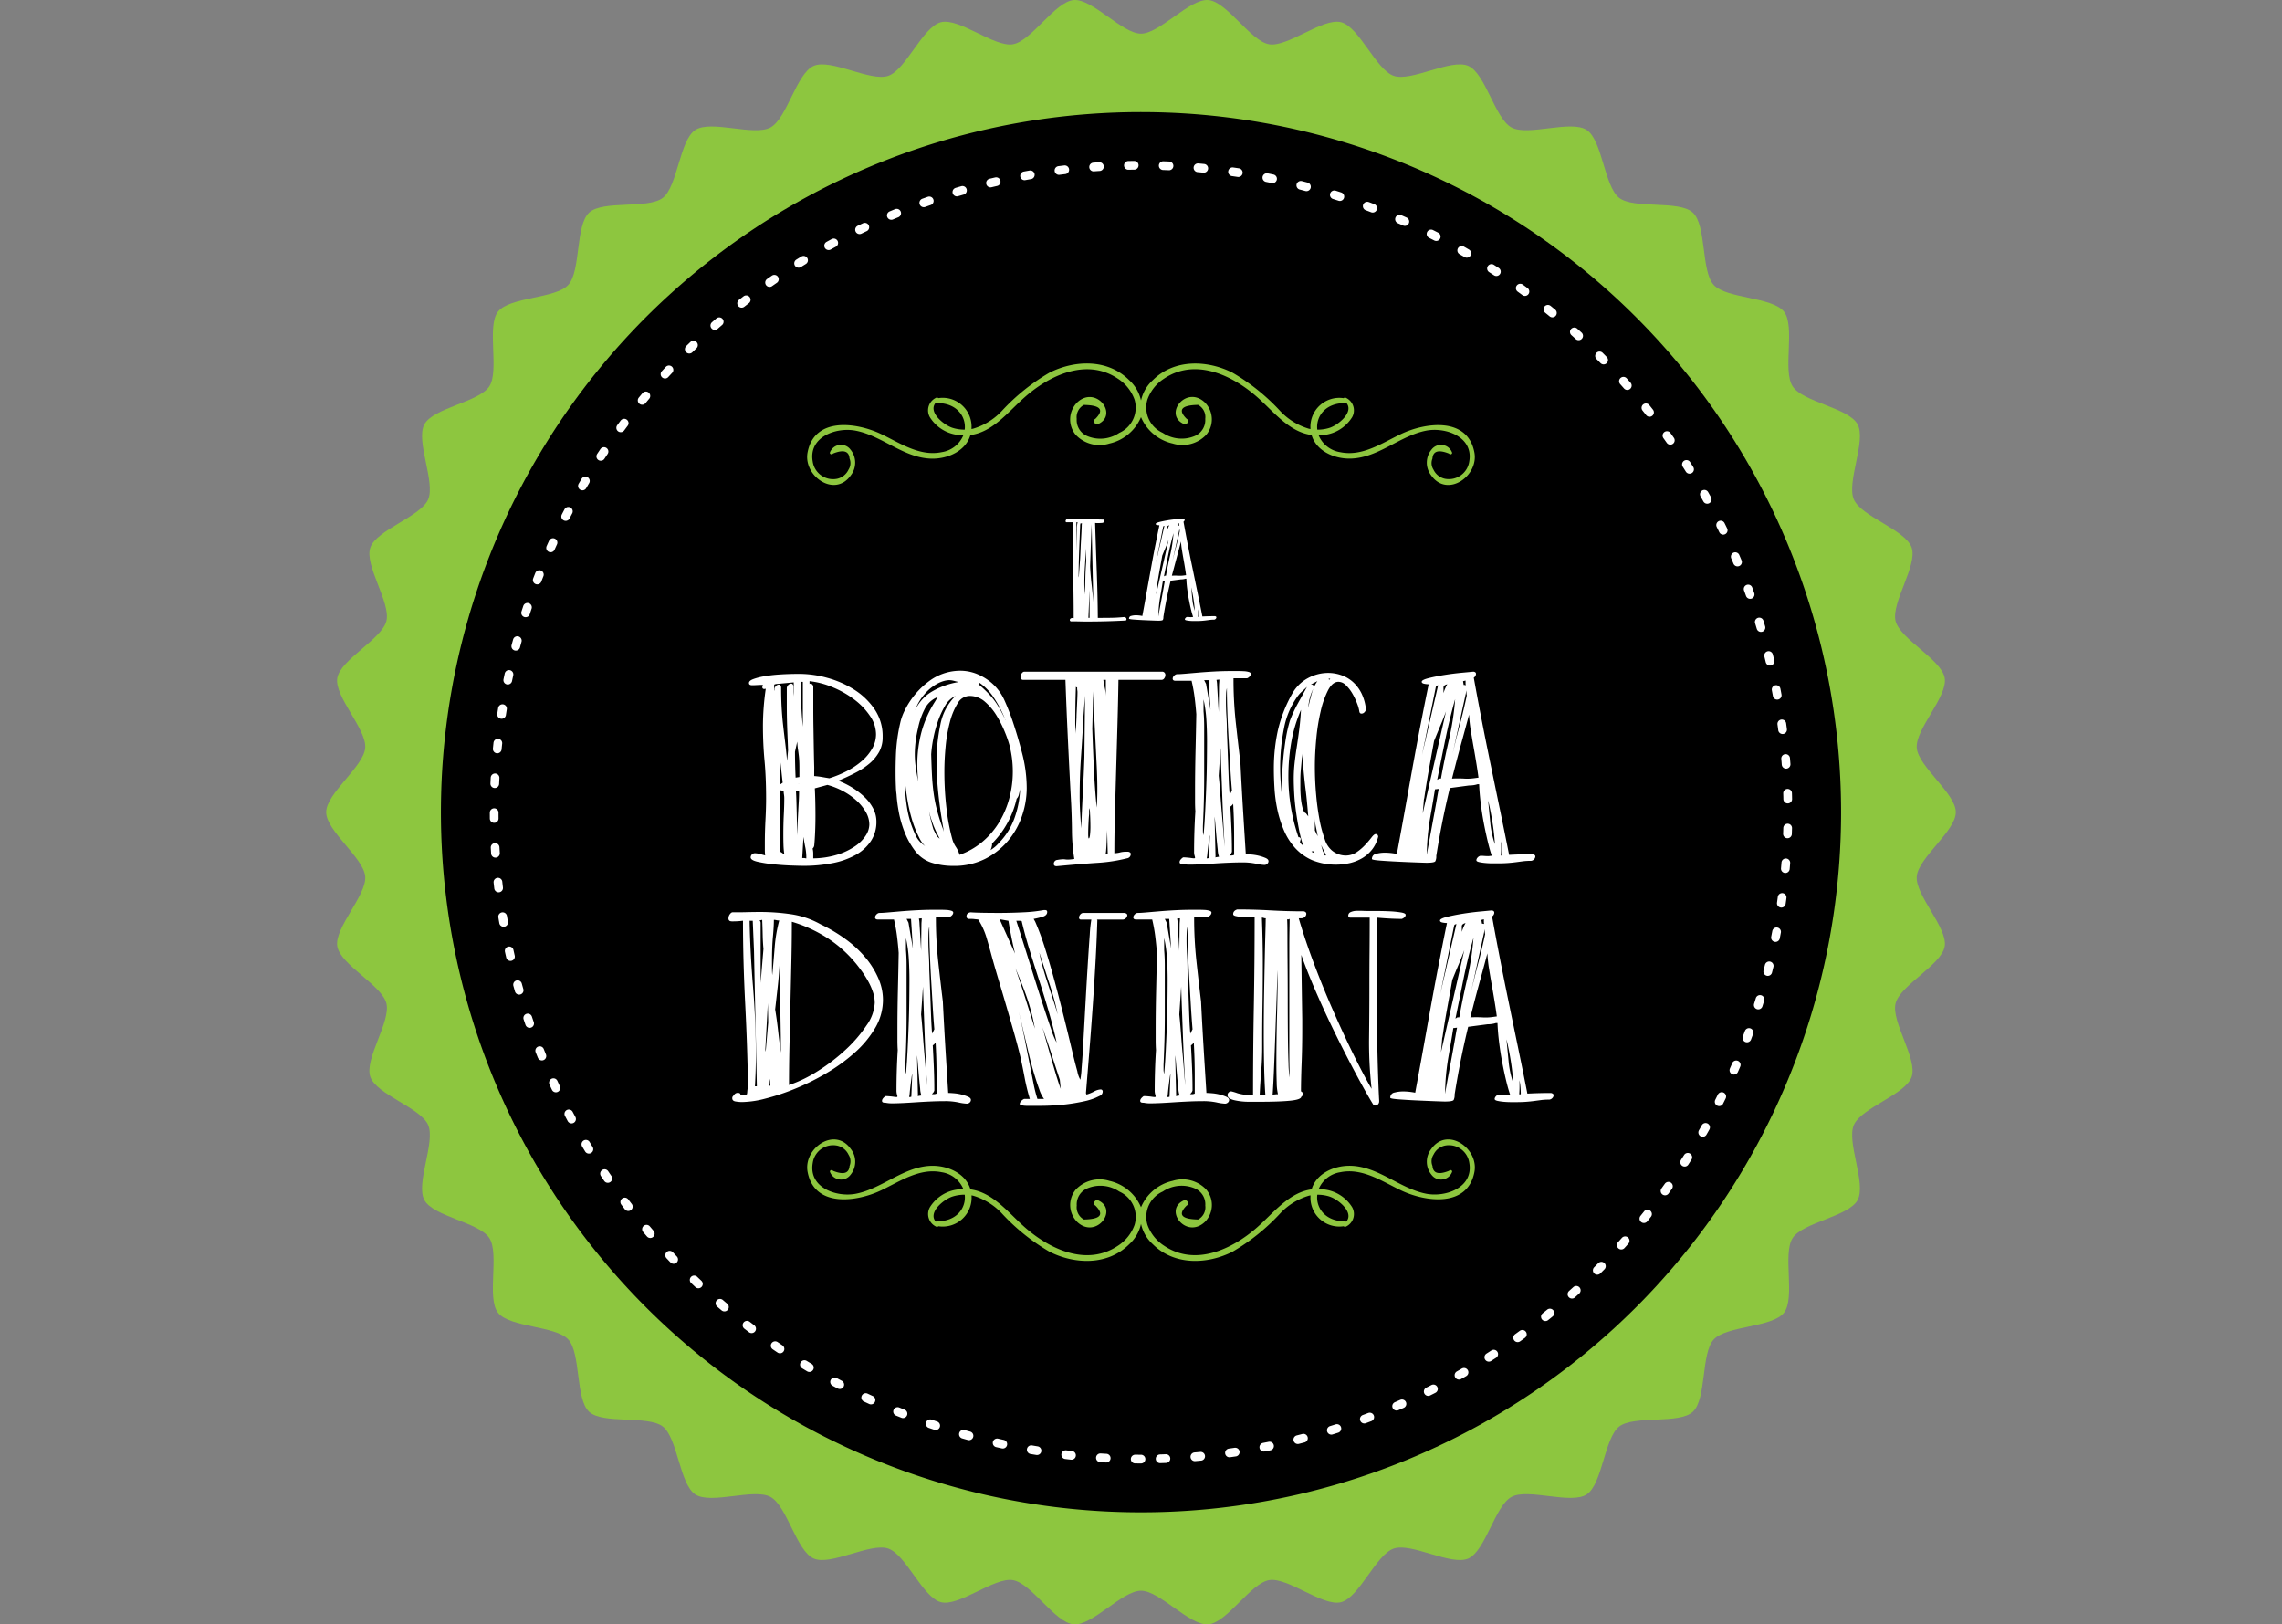 <svg xmlns="http://www.w3.org/2000/svg" xmlns:xlink="http://www.w3.org/1999/xlink" width="266.215" height="189.482" viewBox="0 0 266.215 189.482">
  <rect x="0" y="0" width="266.215" height="189.482" fill="#808080" stroke="none"/>
  <defs>
    <clipPath id="clip-path">
      <rect id="Rectangle_72" data-name="Rectangle 72" width="266.215" height="69.297" transform="translate(586.892 55.609)" fill="none"/>
    </clipPath>
  </defs>
  <g id="Group_118" data-name="Group 118" transform="translate(-586.892 -34.227)">
    <g id="Group_86" data-name="Group 86">
      <g id="Group_85" data-name="Group 85" clip-path="url(#clip-path)">
        <rect id="Rectangle_71" data-name="Rectangle 71" width="378.62" height="378.62" transform="translate(531.494 -67.223)" fill="none"/>
      </g>
    </g>
    <path id="Path_125" data-name="Path 125" d="M720,38.154c2.194,0,5.664-4.1,7.85-3.921s4.933,4.8,7.1,5.16,6.258-3.114,8.385-2.575,4.078,5.545,6.15,6.256,6.691-2.042,8.7-1.159,3.108,6.141,5.036,7.183,6.934-.911,8.77.29,2.057,6.568,3.787,7.915,6.988.241,8.6,1.726.949,6.817,2.433,8.432,6.854,1.391,8.2,3.119-.188,6.88,1.011,8.719,6.532,2.5,7.575,4.425-1.317,6.755-.435,8.765,6.028,3.538,6.742,5.614-2.41,6.444-1.874,8.57,5.368,4.483,5.729,6.65-3.441,5.96-3.261,8.146,4.557,5.306,4.557,7.5-4.375,5.314-4.557,7.5,3.621,5.983,3.261,8.145-5.191,4.522-5.729,6.649,2.586,6.5,1.874,8.571-5.862,3.605-6.742,5.615,1.481,6.835.435,8.764-6.375,2.587-7.575,4.426.337,6.987-1.011,8.718-6.714,1.507-8.2,3.121-.82,6.946-2.433,8.431-6.872.379-8.6,1.727-1.95,6.714-3.787,7.914-6.839-.757-8.77.289-3.028,6.3-5.036,7.185-6.624-1.872-8.7-1.16-4.022,5.719-6.15,6.255-6.223-2.937-8.385-2.574-4.914,4.977-7.1,5.159-5.656-3.922-7.85-3.922-5.664,4.1-7.849,3.922-4.935-4.8-7.1-5.159-6.261,3.115-8.386,2.574-4.078-5.544-6.152-6.255-6.691,2.041-8.7,1.16-3.107-6.142-5.038-7.185-6.935.912-8.769-.289-2.056-6.567-3.786-7.914-6.991-.242-8.6-1.727-.946-6.818-2.433-8.431-6.854-1.391-8.2-3.121.191-6.881-1.011-8.718-6.533-2.495-7.576-4.426,1.32-6.754.437-8.764-6.031-3.539-6.745-5.615,2.414-6.442,1.875-8.571-5.366-4.484-5.726-6.649,3.439-5.96,3.256-8.145-4.553-5.307-4.553-7.5,4.375-5.312,4.553-7.5-3.616-5.983-3.256-8.146,5.187-4.523,5.726-6.65-2.586-6.5-1.875-8.57,5.866-3.606,6.745-5.614-1.481-6.835-.437-8.765,6.377-2.59,7.576-4.425-.337-6.986,1.011-8.719,6.717-1.505,8.2-3.119.819-6.946,2.433-8.432,6.872-.38,8.6-1.726,1.947-6.716,3.786-7.915,6.84.755,8.769-.29,3.028-6.3,5.038-7.183,6.625,1.871,8.7,1.159,4.024-5.719,6.152-6.256,6.223,2.937,8.386,2.575,4.913-4.977,7.1-5.16S717.806,38.154,720,38.154Z" fill="#8dc63f"/>
    <path id="Path_126" data-name="Path 126" d="M801.67,128.968A81.67,81.67,0,1,1,720,47.3,81.672,81.672,0,0,1,801.67,128.968Z"/>
    <path id="Path_127" data-name="Path 127" d="M720,204.429a75.461,75.461,0,1,1,75.463-75.459A75.545,75.545,0,0,1,720,204.429Z" fill="none" stroke="#fff" stroke-linecap="round" stroke-linejoin="round" stroke-width="1.016" stroke-dasharray="0.677 3.385"/>
    <g id="Group_91" data-name="Group 91">
      <g id="Group_89" data-name="Group 89">
        <path id="Path_128" data-name="Path 128" d="M721.373,179.359c2.488,2.492,6.324,2.374,9.286.888a24.027,24.027,0,0,0,5.55-4.446,7.533,7.533,0,0,1,3.378-2.1c.063-.015.128-.024.19-.037a3.369,3.369,0,0,0,3.872,3.6.2.2,0,0,0,.248.049,1.617,1.617,0,0,0,.725-2.281,4.459,4.459,0,0,0-3.52-2.079c-.127-.013-.251-.021-.374-.025a3.257,3.257,0,0,1,2.519-1.962c2.578-.534,4.874,1.067,7.09,2.119,2.826,1.342,7.753,2.04,8.557-2.138.534-2.766-3.17-5.353-5.039-2.687a2.4,2.4,0,0,0,.043,3.012,1.379,1.379,0,0,0,2.385-.327c.083-.205-.234-.315-.345-.145q-1.839.736-1.935-.572a1.409,1.409,0,0,1,.122-1.31,1.919,1.919,0,0,1,1.309-1.053,2.4,2.4,0,0,1,2.862,2c.522,2.894-2.761,4.054-5.039,3.607-3.131-.619-5.656-3.26-8.949-3.259-1.838,0-3.871.917-4.407,2.753-2.621.346-4.419,2.726-6.344,4.421-2.918,2.573-7.242,4.6-10.876,2.144a4.836,4.836,0,0,1-1.925-2.423,3.228,3.228,0,0,1,1.785-3.89,3.936,3.936,0,0,1,3.713-.376,2.014,2.014,0,0,1,1.245,2.011,1.614,1.614,0,0,1-.834,1.626q-2.919-.051-1.345-1.619c.4-.2.049-.783-.348-.6-2.355,1.107.278,4.522,2.451,2.528a2.8,2.8,0,0,0,.2-3.789,3.813,3.813,0,0,0-3.932-1.027A5.242,5.242,0,0,0,720,175.053,4.512,4.512,0,0,0,721.373,179.359Zm20.62-5.556c1.015.323,2.9,1.854,1.949,2.931a.239.239,0,0,0-.14-.045c-2.313.014-3.418-1.578-3.238-3.1A4.66,4.66,0,0,1,741.993,173.8Z" fill="#8dc63f"/>
        <path id="Path_129" data-name="Path 129" d="M720,175.053a5.235,5.235,0,0,0-3.686-3.079A3.812,3.812,0,0,0,712.382,173a2.8,2.8,0,0,0,.2,3.789c2.173,1.994,4.806-1.421,2.451-2.528-.4-.188-.746.391-.348.6q1.575,1.569-1.345,1.619a1.618,1.618,0,0,1-.835-1.626,2.016,2.016,0,0,1,1.246-2.011,3.934,3.934,0,0,1,3.712.376,3.227,3.227,0,0,1,1.785,3.89,4.835,4.835,0,0,1-1.925,2.423c-3.633,2.455-7.956.429-10.875-2.144-1.925-1.7-3.723-4.075-6.344-4.421-.536-1.836-2.57-2.751-4.406-2.753-3.294,0-5.819,2.64-8.951,3.259-2.277.447-5.56-.713-5.038-3.607a2.4,2.4,0,0,1,2.862-2,1.919,1.919,0,0,1,1.309,1.053,1.412,1.412,0,0,1,.122,1.31q-.094,1.31-1.936.572c-.11-.17-.428-.06-.344.145a1.38,1.38,0,0,0,2.386.327,2.4,2.4,0,0,0,.042-3.012c-1.869-2.666-5.573-.079-5.039,2.687.8,4.178,5.732,3.48,8.557,2.138,2.216-1.052,4.511-2.653,7.089-2.119a3.257,3.257,0,0,1,2.52,1.962c-.123,0-.247.012-.374.025a4.462,4.462,0,0,0-3.521,2.079,1.618,1.618,0,0,0,.726,2.281.2.2,0,0,0,.248-.049,3.37,3.37,0,0,0,3.872-3.6c.063.013.126.022.19.037a7.53,7.53,0,0,1,3.379,2.1,24.017,24.017,0,0,0,5.548,4.446c2.963,1.486,6.8,1.6,9.287-.888A4.507,4.507,0,0,0,720,175.053Zm-20.563-1.466c.18,1.524-.925,3.116-3.238,3.1a.234.234,0,0,0-.14.045c-.947-1.077.934-2.608,1.949-2.931A4.664,4.664,0,0,1,699.436,173.587Z" fill="#8dc63f"/>
      </g>
      <g id="Group_90" data-name="Group 90">
        <path id="Path_130" data-name="Path 130" d="M718.627,78.578c-2.488-2.494-6.324-2.374-9.286-.89a23.98,23.98,0,0,0-5.549,4.447,7.53,7.53,0,0,1-3.379,2.1c-.064.014-.127.024-.19.036a3.37,3.37,0,0,0-3.872-3.6.2.2,0,0,0-.248-.047,1.617,1.617,0,0,0-.726,2.281,4.461,4.461,0,0,0,3.522,2.078c.126.013.25.02.373.024a3.254,3.254,0,0,1-2.52,1.962c-2.577.534-4.873-1.067-7.089-2.119-2.825-1.342-7.753-2.039-8.557,2.138-.534,2.766,3.17,5.353,5.039,2.687a2.4,2.4,0,0,0-.042-3.012,1.38,1.38,0,0,0-2.386.328c-.084.206.234.316.344.145q1.841-.738,1.936.573a1.407,1.407,0,0,1-.122,1.309,1.917,1.917,0,0,1-1.309,1.053,2.4,2.4,0,0,1-2.862-2c-.522-2.892,2.761-4.054,5.038-3.6,3.132.617,5.657,3.258,8.951,3.257,1.837,0,3.87-.917,4.406-2.753,2.622-.345,4.419-2.726,6.344-4.421,2.919-2.573,7.242-4.6,10.875-2.144a4.846,4.846,0,0,1,1.925,2.424,3.229,3.229,0,0,1-1.785,3.891,3.942,3.942,0,0,1-3.712.375,2.018,2.018,0,0,1-1.246-2.012,1.614,1.614,0,0,1,.835-1.624q2.919.048,1.345,1.617c-.4.2-.049.784.348.6,2.355-1.109-.278-4.523-2.451-2.528a2.8,2.8,0,0,0-.2,3.788,3.814,3.814,0,0,0,3.932,1.026A5.235,5.235,0,0,0,720,82.882,4.5,4.5,0,0,0,718.627,78.578Zm-20.62,5.554c-1.015-.323-2.9-1.854-1.949-2.929a.243.243,0,0,0,.14.043c2.313-.013,3.418,1.578,3.238,3.1A4.666,4.666,0,0,1,698.007,84.132Z" fill="#8dc63f"/>
        <path id="Path_131" data-name="Path 131" d="M720,82.882a5.242,5.242,0,0,0,3.688,3.079,3.813,3.813,0,0,0,3.931-1.026,2.8,2.8,0,0,0-.2-3.788c-2.173-2-4.806,1.419-2.451,2.528.4.187.747-.393.348-.6q-1.575-1.569,1.345-1.617a1.61,1.61,0,0,1,.834,1.624,2.017,2.017,0,0,1-1.244,2.012,3.946,3.946,0,0,1-3.714-.375,3.231,3.231,0,0,1-1.785-3.891,4.843,4.843,0,0,1,1.926-2.424c3.633-2.453,7.957-.429,10.875,2.144,1.925,1.695,3.723,4.076,6.344,4.421.536,1.836,2.569,2.753,4.407,2.753,3.294,0,5.818-2.64,8.95-3.257,2.277-.449,5.56.713,5.038,3.6a2.4,2.4,0,0,1-2.862,2,1.917,1.917,0,0,1-1.309-1.053A1.41,1.41,0,0,1,754,87.713q.094-1.311,1.935-.573c.111.171.428.061.345-.145a1.379,1.379,0,0,0-2.385-.328,2.4,2.4,0,0,0-.042,3.012c1.868,2.666,5.572.079,5.038-2.687-.8-4.177-5.731-3.48-8.557-2.138-2.216,1.052-4.511,2.653-7.09,2.119a3.254,3.254,0,0,1-2.519-1.962c.123,0,.247-.011.374-.024a4.461,4.461,0,0,0,3.521-2.078,1.617,1.617,0,0,0-.726-2.281.2.2,0,0,0-.248.047,3.371,3.371,0,0,0-3.872,3.6c-.062-.012-.126-.022-.19-.036a7.533,7.533,0,0,1-3.378-2.1,24.021,24.021,0,0,0-5.549-4.447c-2.963-1.484-6.8-1.6-9.287.89A4.509,4.509,0,0,0,720,82.882Zm20.565,1.468c-.18-1.526.925-3.117,3.238-3.1a.242.242,0,0,0,.14-.043c.947,1.075-.934,2.606-1.949,2.929A4.662,4.662,0,0,1,740.564,84.35Z" fill="#8dc63f"/>
      </g>
    </g>
    <g id="Group_96" data-name="Group 96">
      <g id="Group_92" data-name="Group 92">
        <path id="Path_132" data-name="Path 132" d="M718.19,106.61q-2.223.119-4.406.118c-.3,0-.6,0-.9-.009s-.593-.01-.895-.01h-.177a.179.179,0,0,1-.118-.158.207.207,0,0,1,.089-.167.3.3,0,0,1,.187-.069.423.423,0,0,1,.088.01.425.425,0,0,0,.089.01v-.079q0-1.3-.02-2.714t-.029-2.852q-.011-1.437-.03-2.843t-.02-2.7h-.708a.122.122,0,0,1-.138-.138.278.278,0,0,1,.069-.167.289.289,0,0,1,.187-.108l4.15.1a.177.177,0,0,1,.1.157c0,.145-.092.223-.276.236s-.38.02-.589.02a.519.519,0,0,1-.109-.01.5.5,0,0,0-.089-.01q.1,3.127.2,5.823t.117,5.252q.827,0,1.535-.01t1.534-.089c.183.027.275.112.275.256C718.308,106.545,718.269,106.6,718.19,106.61Zm-5.724-8.084q.04-1.79.059-2.538a3.124,3.124,0,0,1,.079-.845h-.138Zm.413,1.141q.02-.237.04-.649c.013-.276.026-.574.039-.9s.03-.645.049-.973.036-.63.05-.9.022-.5.029-.679a.957.957,0,0,1,.029-.285h-.176a1.24,1.24,0,0,0-.04.364q-.02.365-.039.925t-.049,1.259q-.03.7-.05,1.357t-.029,1.22q-.011.56-.01.875a.848.848,0,0,0,.02.295Zm.591,3.737q.02-.807.039-1.77t.1-1.967l-.039-1.475q-.04,1.042-.108,2.045t-.069,2.006c0,.224.006.446.019.669s.033.446.06.669Zm.393,2.892H714V103.05Zm.2-6.039q.04.984.168,2.1t.206,2.1l-.2-9.107Z" fill="#fff"/>
        <path id="Path_133" data-name="Path 133" d="M722.144,95.5a1.6,1.6,0,0,1-.266-.03c-.111-.02-.166-.062-.166-.128s.143-.154.432-.226.617-.138.984-.2.727-.105,1.082-.138l.727-.069c.1.013.158.059.158.137a.287.287,0,0,1-.138.236q.2,1.1.462,2.479t.571,2.852l.609,2.951q.306,1.475.561,2.773c.236-.013.478-.023.728-.029s.5-.01.747-.01c.1.026.158.072.158.137a.263.263,0,0,1-.089.187.284.284,0,0,1-.207.089,3.785,3.785,0,0,0-.491.029c-.145.02-.292.04-.443.059s-.314.037-.492.049-.383.02-.619.02h-.315c-.144,0-.292-.006-.443-.02a3,3,0,0,1-.4-.058c-.118-.026-.177-.066-.177-.118a.259.259,0,0,1,.079-.167.312.312,0,0,1,.177-.109c.079,0,.157,0,.236.01s.157.01.236.01a.672.672,0,0,0,.118-.01.793.793,0,0,1,.118-.01c-.078-.223-.161-.511-.246-.865s-.167-.738-.246-1.151-.144-.832-.2-1.259-.086-.823-.1-1.19h-.1a1.391,1.391,0,0,1-.256.059,1.957,1.957,0,0,1-.275.02l-1.2.157q-.276,1.141-.482,2.183t-.364,2.046a.7.7,0,0,1-.059.335c-.039.066-.223.1-.551.1-.053,0-.259-.006-.619-.02s-.748-.029-1.161-.049-.787-.042-1.121-.069-.5-.059-.5-.1a.311.311,0,0,1,.266-.324,2.062,2.062,0,0,1,.521-.069,3.714,3.714,0,0,1,.384.019c.124.013.252.033.383.059q.2-1.062.354-1.928t.354-1.966q.2-1.1.414-2.282t.442-2.321Q721.948,96.44,722.144,95.5Zm-.413,4.406,1-4.347a.767.767,0,0,0-.1.039c-.027.013-.046.059-.059.138Zm.138,2.695a.53.53,0,0,0-.03.177c-.007.091-.029.354-.069.786l1.456-6.373q-.158.433-.354.895c-.131.309-.263.627-.393.954q-.159.886-.325,1.8T721.869,102.6Zm.157,3.54q.078-.473.206-1.16t.247-1.328q.117-.639.2-1.1c.052-.307.086-.482.1-.521a.793.793,0,0,0-.118.01.661.661,0,0,1-.117.01q-.119.747-.306,1.8A14.51,14.51,0,0,0,722.026,106.138Zm.649-4.681.118-.079h.118q.216-1.2.5-2.439a16.965,16.965,0,0,0,.383-2.518q-.354,1.239-.629,2.6T722.675,101.457Zm.63-5.96c-.158.039-.237.1-.237.2v.355A2.622,2.622,0,0,1,723.3,95.5Zm.294,5.881a7,7,0,0,1,.739,0,3.084,3.084,0,0,0,.619-.02l.3-.039q-.039-.313-.118-.806t-.177-1.043q-.1-.551-.187-1.1a8.77,8.77,0,0,1-.108-.984q-.2.749-.4,1.495t-.4,1.5Zm.04-1.554q.216-.924.453-1.819t.432-1.82a.65.65,0,0,1-.02-.157V95.87Zm.649-4.524.039.236a.338.338,0,0,1,.138.02.447.447,0,0,1-.019-.138v-.157Zm1.987,10.169q-.041-.667-.148-1.347t-.265-1.367v.039q.059.63.128,1.338A5.793,5.793,0,0,0,726.275,105.469Zm.393-.177v.443c0,.151-.006.3-.019.443h.1c0-.145-.007-.292-.02-.443S726.694,105.437,726.668,105.292Z" fill="#fff"/>
      </g>
      <g id="Group_95" data-name="Group 95">
        <g id="Group_93" data-name="Group 93">
          <path id="Path_134" data-name="Path 134" d="M674.634,114.158q-.367,0-.368-.258c0-.171.154-.318.46-.441a6.817,6.817,0,0,1,1.25-.331,16.534,16.534,0,0,1,1.876-.221q1.085-.073,2.335-.073a12.235,12.235,0,0,1,3.2.459,11.519,11.519,0,0,1,3.126,1.361,8.155,8.155,0,0,1,2.391,2.281,5.567,5.567,0,0,1,.956,3.254,3.514,3.514,0,0,1-.4,1.728,4.91,4.91,0,0,1-1.1,1.343,8.5,8.5,0,0,1-1.655,1.1q-.957.5-2.022.937a9.235,9.235,0,0,1,1.673.828,8.682,8.682,0,0,1,1.416,1.1,5.083,5.083,0,0,1,.992,1.324,3.292,3.292,0,0,1,.369,1.526,4.01,4.01,0,0,1-.644,2.262,5.079,5.079,0,0,1-1.784,1.619,9.068,9.068,0,0,1-2.7.956,17.313,17.313,0,0,1-3.4.313q-.442,0-1.453-.037t-2.059-.147a15.453,15.453,0,0,1-1.839-.294q-.792-.185-.791-.515a.5.5,0,0,1,.478-.478,2.454,2.454,0,0,1,.607.092c.233.062.435.116.607.165a6.025,6.025,0,0,1-.037-.681v-.717q0-1.324.074-2.758t.073-2.5q0-2.429-.184-4.413t-.184-4.083a30.656,30.656,0,0,1,.331-4.3.4.4,0,0,1-.183.036.2.2,0,0,1-.221-.22,1.527,1.527,0,0,1,.073-.257c-.22,0-.435.006-.643.018S674.83,114.158,674.634,114.158Zm4.046.367a.531.531,0,0,1,.165-.386.494.494,0,0,1,.35-.166c.147,0,.232.1.257.295v1.324a3.487,3.487,0,0,1,.018-.368c.012-.122.018-.244.018-.367v-1.03l-1.986.183a.417.417,0,0,0-.129.019.3.3,0,0,1-.091.018.107.107,0,0,1-.073.037v.735a.105.105,0,0,1,.037-.073v-.111a.526.526,0,0,1,.164-.385.492.492,0,0,1,.35-.166c.123,0,.208.1.257.294q0,1.251.056,2.3t.165,2.041q.111.993.239,2.023t.239,2.243l.111-1.25q-.038-1.029-.074-1.9t-.055-1.691c-.013-.551-.018-1.116-.018-1.692Zm-.479,11q-.074-.625-.147-1.306t-.147-1.305v2.831l.037-.037Zm-.294.882v7.173a1.386,1.386,0,0,1,.239.147.609.609,0,0,0,.239.11,8.709,8.709,0,0,1-.092-1.048q-.018-.57-.018-1.2,0-1.249.055-2.317t.055-1.912a2.554,2.554,0,0,0-.037-.46,2.4,2.4,0,0,1-.036-.423Zm1.728-4.487c0,.492.007.994.019,1.509s.031,1.017.055,1.508l.441-.074V123.9q0-.552-.018-.9t-.055-.662c-.025-.209-.055-.436-.092-.681s-.068-.551-.091-.919Zm.111,4.561q.038.552.056,1.214c.011.442.024.9.036,1.379s.019.937.019,1.378v1.214q.036-.55.073-1.231c.024-.454.049-.913.073-1.38s.049-.918.074-1.36.036-.846.036-1.214Zm.4-.846a.406.406,0,0,0-.128.019.283.283,0,0,1-.092.018Zm.184-11.879v.5a4.227,4.227,0,0,1-.037.533q.038,1.067.093,2.1t.165,2.1v-5.223Zm.331,20.559a.571.571,0,0,1,.147.019.617.617,0,0,0,.148.018,6.03,6.03,0,0,0-.111-1.25c-.073-.344-.147-.76-.22-1.251l-.147,2.464Zm1.214-9.562c.318.025.619.061.9.11s.57.1.864.147a12.388,12.388,0,0,0,2.06-.846,8.677,8.677,0,0,0,1.747-1.177,5.529,5.529,0,0,0,1.2-1.452,3.389,3.389,0,0,0,.442-1.674,3.79,3.79,0,0,0-.7-2.115,7.978,7.978,0,0,0-1.8-1.894,11.27,11.27,0,0,0-2.5-1.434,9.768,9.768,0,0,0-2.758-.735v.33a.15.15,0,0,1,.11-.037c.147,0,.257.1.331.295v2.464q0,1.14.018,2.244t.037,2.261q.018,1.158.055,2.519Zm0,8.128a.578.578,0,0,1-.184.33,2.314,2.314,0,0,1,.074.571v.57a9.845,9.845,0,0,0,2.85-.441,7.673,7.673,0,0,0,2.06-.994,4.391,4.391,0,0,0,1.232-1.251,2.42,2.42,0,0,0,.4-1.249,2.94,2.94,0,0,0-.4-1.454,5.5,5.5,0,0,0-1.085-1.341,7.715,7.715,0,0,0-1.563-1.1,8.485,8.485,0,0,0-1.839-.736l-1.471.4q.036.7.055,1.527t.019,1.673q0,.955-.037,1.857T681.879,132.878Z" fill="#fff"/>
          <path id="Path_135" data-name="Path 135" d="M692.434,117.1a9.408,9.408,0,0,1,2.777-3.364,6.079,6.079,0,0,1,3.7-1.269,5.243,5.243,0,0,1,1.876.349,6.39,6.39,0,0,1,1.8,1.085,5.859,5.859,0,0,1,1.471,1.986q.514,1.14.92,2.317.661,1.95,1.176,3.972a16.218,16.218,0,0,1,.515,4.009,10.087,10.087,0,0,1-.533,3.163,8.871,8.871,0,0,1-1.618,2.923,8.554,8.554,0,0,1-2.685,2.135,8.027,8.027,0,0,1-3.733.827,8.2,8.2,0,0,1-2.611-.4,3.975,3.975,0,0,1-1.894-1.416,9.045,9.045,0,0,1-1.214-2.226,12.805,12.805,0,0,1-.662-2.389,16.607,16.607,0,0,1-.239-1.913,8.25,8.25,0,0,1-.074-.9q-.036-.717-.037-1.784,0-.844.037-1.839t.166-1.95q.129-.955.331-1.82A6.223,6.223,0,0,1,692.434,117.1Zm2.979,16.331a3.71,3.71,0,0,1-1.306-1.527,12.652,12.652,0,0,1-.882-2.28,19.35,19.35,0,0,1-.533-2.483q-.185-1.25-.258-2.169a22.106,22.106,0,0,0,.276,3.493,11.7,11.7,0,0,0,1.049,3.31,2.8,2.8,0,0,0,.735.9Q694.935,133.026,695.413,133.43Zm-1.434-14.2a13,13,0,0,0-.368,2.942,10.853,10.853,0,0,0,.111,1.545q.109.772.293,1.692a17.783,17.783,0,0,1-.109-1.95,14.6,14.6,0,0,1,.5-3.9,13,13,0,0,1,1.563-3.494c.074-.123.135-.226.183-.313a1.187,1.187,0,0,1,.185-.239,2.888,2.888,0,0,0-1.6,1.472A8.474,8.474,0,0,0,693.979,119.233Zm3.273-5.627a3.754,3.754,0,0,0-1.1.423,5.136,5.136,0,0,0-1.029.772,6.052,6.052,0,0,0-.864,1.048,5.6,5.6,0,0,0-.607,1.214,4.943,4.943,0,0,1,2-2.188,8.958,8.958,0,0,1,3.071-1.085q-.294-.074-.57-.147a2.206,2.206,0,0,0-.57-.074.87.87,0,0,0-.165.019A.881.881,0,0,1,697.252,113.606Zm-.735,18.462-.258-.515a9.965,9.965,0,0,1-.551-1.25,12.639,12.639,0,0,1-.442-1.471,19.528,19.528,0,0,0,.515,2.133l.4.809Zm.478-.883q-.111-.624-.258-1.525t-.275-1.949q-.129-1.048-.221-2.207t-.093-2.336a20.867,20.867,0,0,1,.442-4.376,6.391,6.391,0,0,1,1.656-3.274l.11-.11a2.757,2.757,0,0,0-1.232,1.176,10.018,10.018,0,0,0-.846,1.877,13.931,13.931,0,0,0-.534,2.059,14.392,14.392,0,0,0-.22,1.692q.036,1.323.091,2.427t.2,2.152a17.274,17.274,0,0,0,.423,2.078q.276,1.03.717,2.206A.145.145,0,0,0,696.995,131.185Zm7.649-10.076a13.717,13.717,0,0,0-.533-1.508,13.109,13.109,0,0,0-.956-1.895,6.775,6.775,0,0,0-1.36-1.618,2.67,2.67,0,0,0-1.785-.68,1.623,1.623,0,0,0-1.4.864,7.77,7.77,0,0,0-.9,2.17,17.43,17.43,0,0,0-.5,2.85q-.147,1.546-.146,2.943a36.02,36.02,0,0,0,.256,4.376,22.719,22.719,0,0,0,.663,3.493,3.122,3.122,0,0,0,.423.921,3.168,3.168,0,0,1,.423.92,8.539,8.539,0,0,0,2.721-1.564,9.265,9.265,0,0,0,1.95-2.317,10.778,10.778,0,0,0,1.158-2.795,12.02,12.02,0,0,0,.387-3.034A12.273,12.273,0,0,0,704.644,121.109Zm-3.6-7.062a14.925,14.925,0,0,1,1.233,1.158,8.453,8.453,0,0,1,.827,1.031,10.494,10.494,0,0,1,.57.955q.238.46.46.9a13.682,13.682,0,0,0-1.306-2.483,6.132,6.132,0,0,0-1.636-1.71h-.037Zm2.391,18.5a8,8,0,0,0,1.8-2.869,11.248,11.248,0,0,0,.662-3.384c-.05.221-.1.429-.147.626a1.019,1.019,0,0,1-.257.478,10.789,10.789,0,0,1-1.067,2.813,10.593,10.593,0,0,1-1.8,2.409v.184c-.024.123-.049.227-.073.313a1.6,1.6,0,0,1-.11.276,4.824,4.824,0,0,0,.534-.386A4.158,4.158,0,0,0,703.431,132.547Zm.735-14.344v-.036c0-.025-.006-.037-.018-.037s-.018-.013-.018-.037a.061.061,0,0,1,.018.074Q704.13,118.2,704.166,118.2Z" fill="#fff"/>
          <path id="Path_136" data-name="Path 136" d="M718.363,134.349a18.689,18.689,0,0,1-3.513.533q-1.966.129-4.689.387c-.22,0-.331-.086-.331-.258a.447.447,0,0,1,.423-.478,4.279,4.279,0,0,1,.681-.074,1.616,1.616,0,0,1,.257.019,1.5,1.5,0,0,0,.257.018,3.142,3.142,0,0,0,.331-.018c.122-.012.27-.03.442-.055a21.222,21.222,0,0,1-.276-3.274q-.02-1.729-.092-3.163-.185-3.421-.367-7.227t-.3-7.227h-4.928q-.3,0-.295-.367a.71.71,0,0,1,.111-.368.433.433,0,0,1,.294-.221h16.146a.378.378,0,0,1,.33.405.638.638,0,0,1-.128.367.374.374,0,0,1-.313.184H717.37q-.038,2.427-.11,4.984t-.148,5.149q-.074,2.592-.147,5.149t-.074,4.947a3.84,3.84,0,0,0,.571-.074c.085-.024.159-.042.221-.055s.14-.024.239-.037.293-.018.588-.018c.2.049.294.135.294.257A.5.5,0,0,1,718.363,134.349Zm-5.811-19.934a.209.209,0,0,1-.147-.073c-.025.661-.043,1.349-.055,2.059s-.019,1.422-.019,2.133c0,.294.013.583.037.864a4.76,4.76,0,0,1,0,.828l.11-2.354c0-.147.006-.343.019-.589s.024-.5.037-.772.024-.539.036-.809.019-.515.019-.735a1.378,1.378,0,0,0-.019-.221,1.184,1.184,0,0,1-.018-.184Zm.735,3.383q-.109,2.207-.275,4.561t-.166,4.708q0,.957.055,1.912t.129,1.875q.073-2.1.184-4.155t.183-4.157l.074-7.171Zm.662,11.4c-.024.2-.049.539-.073,1.03s-.037.919-.037,1.286c0,.344.024.515.073.515s.092-.11.129-.331a8.509,8.509,0,0,0,.056-1.213c0-.22-.007-.491-.018-.809s-.032-.711-.056-1.177a.926.926,0,0,0-.074.35Zm.368-9.967q.074,2.207.184,4.6t.331,4.6c.024-.318.043-.655.055-1.011s.018-.717.018-1.085q0-1.325-.073-2.777t-.147-2.942q-.074-1.489-.147-2.961t-.111-2.794Zm.331,10.812a1.293,1.293,0,0,1,.239.754q.055.571.055,1.232,0,.4-.018.773t-.019.662v.626l-.257.147Zm.956-16.513c.049.319.111.644.184.974a4.644,4.644,0,0,1,.111,1.012v-1.986Zm.441,17.506c0,.1-.006.289-.018.57s-.024.583-.037.9-.031.613-.055.883a3.138,3.138,0,0,1-.073.515l.257-.037Z" fill="#fff"/>
          <path id="Path_137" data-name="Path 137" d="M731.6,123.205q.073,1.509.165,3.144t.184,3.108q.091,1.472.165,2.647t.111,1.767c.147,0,.368.013.662.037a5.616,5.616,0,0,1,.882.147,4.888,4.888,0,0,1,.773.257c.221.1.331.221.331.369a.4.4,0,0,1-.147.311.488.488,0,0,1-.331.13,5.606,5.606,0,0,1-.993-.148,7.522,7.522,0,0,0-1.545-.147q-.773,0-1.636.037t-1.692.092q-.828.054-1.563.092t-1.251.037a3.419,3.419,0,0,1-.808-.074h-.075c-.22,0-.331-.073-.331-.221q0-.256.406-.551h.183c.343.024.594.049.754.073a2.509,2.509,0,0,0,.349.037c.074,0,.111-.024.111-.074a.9.9,0,0,0-.055-.238,1.666,1.666,0,0,1-.056-.5q0-1.14.037-2.318t.111-2.353q-.038-.552-.037-1.177v-1.251q0-2.205.055-4.56t.092-4.34q-.075-.993-.2-1.986a18.623,18.623,0,0,0-.35-1.912h-1.876q-.33,0-.33-.258a.482.482,0,0,1,.147-.312.593.593,0,0,1,.331-.2h.11q.257,0,.9-.055l1.507-.129q.864-.073,1.876-.129t2.078-.055h.626c.244,0,.484.007.717.019a2.46,2.46,0,0,1,.588.092c.159.049.239.123.239.221a.448.448,0,0,1-.129.294.8.8,0,0,1-.312.22h-1.581a46.719,46.719,0,0,0,.257,5.076Q731.307,120.777,731.6,123.205Zm-4.23-.184v1.8c0,.663-.006,1.33-.019,2.005s-.03,1.342-.055,2-.049,1.25-.073,1.765v.533a1.926,1.926,0,0,0,.073.533q.111-1.213.185-2.684t.129-2.961q.056-1.488.073-2.887t.019-2.427q0-1.25-.074-2.483a15.562,15.562,0,0,0-.332-2.408v1.4c.049.588.074,1.19.074,1.8v4.009Zm.221-9.011.515,3.017-.221-3.458h-.515Zm.441,17.616a3.913,3.913,0,0,0-.092.516q-.055.405-.11.846t-.092.846a3.25,3.25,0,0,1-.073.515.624.624,0,0,0,.257-.037Zm1.067,2.539a2.7,2.7,0,0,1-.147-.791c-.05-.453-.1-.95-.148-1.49s-.091-1.042-.128-1.507-.068-.76-.092-.883l.11,4.671-.037.074Zm-.295-20.633a3.114,3.114,0,0,1,.074.644q.036.57.074,1.232t.073,1.232c.024.381.037.607.037.68l.037-3.052c0-.123.006-.251.018-.387s.019-.262.019-.385Zm.258,11.181.074.735q.072.846.147,1.839t.165,2.024c.061.685.117,1.354.166,2s.1,1.22.147,1.711q-.073-1.288-.147-2.778t-.129-3q-.055-1.506-.111-3t-.091-2.777Zm.956-5.186q.038.772.073,1.747t.075,1.986q.036,1.012.073,1.967t.111,1.729l.257-.515q-.111-1.323-.2-2.85t-.183-3.108q-.093-1.581-.148-3.126t-.055-2.869a3.44,3.44,0,0,0-.092.681c-.012.257-.019.522-.019.791q0,.957.056,1.8T730.021,119.527Zm.846,14.418v-2.134q0-.626-.018-1.526t-.092-2.3a1.049,1.049,0,0,1-.331.331q.073,1.287.128,2.611t.056,2.649a.656.656,0,0,1-.129.257c-.061.074-.117.135-.165.184h.257A.849.849,0,0,0,730.867,133.945Z" fill="#fff"/>
          <path id="Path_138" data-name="Path 138" d="M737.635,115.15a4.614,4.614,0,0,1,1.839-1.82,4.946,4.946,0,0,1,2.354-.607,4.674,4.674,0,0,1,1.525.258,3.992,3.992,0,0,1,1.362.791,4.355,4.355,0,0,1,1.011,1.341,5.454,5.454,0,0,1,.516,1.877.649.649,0,0,1-.185.33.46.46,0,0,1-.331.148c-.147,0-.233-.086-.257-.258a4.192,4.192,0,0,0-.258-.919,7.73,7.73,0,0,0-.551-1.159,4.4,4.4,0,0,0-.755-.974,1.253,1.253,0,0,0-.863-.4q-.7,0-1.214.974a10.384,10.384,0,0,0-.864,2.446,23.255,23.255,0,0,0-.515,3.2q-.166,1.729-.166,3.236,0,1.692.147,3.311a29.405,29.405,0,0,0,.4,2.942,14.5,14.5,0,0,0,.607,2.261,2.8,2.8,0,0,0,.791,1.27,2.538,2.538,0,0,0,1.618.625,2.276,2.276,0,0,0,1.306-.386,5.789,5.789,0,0,0,1.011-.865c.294-.318.539-.608.736-.864s.355-.387.478-.387c.171,0,.27.1.294.295a3.912,3.912,0,0,1-.717,1.508,4.125,4.125,0,0,1-1.158,1.012,5.208,5.208,0,0,1-1.435.569,7.429,7.429,0,0,1-4.413-.348,5.9,5.9,0,0,1-1.987-1.435,7.382,7.382,0,0,1-1.305-2.079,13.03,13.03,0,0,1-.754-2.409,17.047,17.047,0,0,1-.331-2.463q-.074-1.233-.073-2.262a20.781,20.781,0,0,1,.459-4.432A16.079,16.079,0,0,1,737.635,115.15Zm.662.258a9.3,9.3,0,0,0-1.618,3.788,22.949,22.949,0,0,0-.442,4.524q0,.846.055,1.636c.037.528.08,1.048.129,1.564q0-.919.037-2.023t.147-2.263q.111-1.157.294-2.28a15.687,15.687,0,0,1,.478-2.077,15.388,15.388,0,0,1,.938-2.023q.532-.956,1.049-1.912c-.2.2-.387.373-.571.533A3.431,3.431,0,0,0,738.3,115.408Zm.625,17.47a15.166,15.166,0,0,1-.5-1.932c-.134-.7-.251-1.4-.349-2.114s-.166-1.391-.2-2.041-.055-1.22-.055-1.71a16.566,16.566,0,0,1,.091-1.747q.092-.865.24-1.821t.294-2.059q.146-1.1.221-2.427a16.665,16.665,0,0,0-1.141,3.824,23.432,23.432,0,0,0-.33,3.936,21.887,21.887,0,0,0,1.176,7.1h.037a.2.2,0,0,1,.221.22.46.46,0,0,1-.037.166.78.78,0,0,0-.037.277Zm.589-3.421q-.075-.882-.147-1.655t-.166-1.508q-.093-.735-.166-1.489t-.147-1.6a.153.153,0,0,1-.037-.111.336.336,0,0,1,.037-.146v-.037a3.934,3.934,0,0,1-.073-.772q-.075.919-.147,1.654a14.522,14.522,0,0,0-.074,1.471v.773q0,.589.055,1.232a6.95,6.95,0,0,0,.2,1.2c.1.368.233.577.4.625Zm-.019,2.464c-.012,0-.018-.012-.018-.037l.037.074C739.511,131.934,739.5,131.921,739.492,131.921Zm.643-17.433a5.837,5.837,0,0,0-.44,1.159,6.147,6.147,0,0,0-.184,1.159q.183-.919.422-1.748a4.352,4.352,0,0,1,.644-1.378l-.772.4h.11c.147,0,.22.086.22.258l.075.036C740.16,114.378,740.135,114.415,740.135,114.488Zm-.588,8.569v0Zm.7,10.7-.185-.258-.183.074Zm.367-1.987q-.075-.477-.2-1.03a5.144,5.144,0,0,1-.129-1.176v1.544Zm.4,1.03.22.773a.919.919,0,0,1,.184.331.071.071,0,0,1-.019.055.078.078,0,0,0-.018.055h.184v-.073Zm1.066-19.419a.255.255,0,0,0-.11.018.249.249,0,0,1-.111.019l.111.11Z" fill="#fff"/>
          <path id="Path_139" data-name="Path 139" d="M753.56,114.047a2.991,2.991,0,0,1-.5-.055c-.208-.037-.312-.116-.312-.239q0-.22.809-.423t1.839-.368q1.029-.165,2.022-.257c.662-.061,1.115-.105,1.361-.129.2.024.3.11.3.258a.535.535,0,0,1-.258.441q.368,2.06.865,4.634t1.066,5.332q.569,2.76,1.14,5.518t1.049,5.186q.66-.036,1.36-.056c.466-.011.932-.018,1.4-.018.2.05.3.135.3.258a.492.492,0,0,1-.166.349.525.525,0,0,1-.386.166,6.8,6.8,0,0,0-.919.055c-.27.036-.546.073-.828.109s-.589.068-.92.092-.717.038-1.158.038h-.588c-.27,0-.546-.012-.827-.038a5.585,5.585,0,0,1-.755-.11c-.22-.048-.33-.122-.33-.22a.487.487,0,0,1,.146-.313.6.6,0,0,1,.332-.2c.147,0,.293.006.441.018s.294.019.441.019a1.277,1.277,0,0,0,.221-.019,1.37,1.37,0,0,1,.22-.018q-.219-.625-.46-1.619T760,130.285q-.22-1.16-.367-2.354t-.185-2.226h-.184a2.577,2.577,0,0,1-.478.111,3.568,3.568,0,0,1-.515.037l-2.243.3q-.516,2.133-.9,4.082t-.681,3.825a1.3,1.3,0,0,1-.109.626c-.074.123-.418.183-1.031.183q-.147,0-1.158-.037c-.675-.023-1.4-.055-2.17-.092s-1.471-.079-2.1-.128-.938-.111-.938-.184a.583.583,0,0,1,.5-.607,3.868,3.868,0,0,1,.975-.129,7.005,7.005,0,0,1,.717.037c.233.025.472.061.717.11q.368-1.986.662-3.6t.663-3.678q.366-2.06.771-4.266t.828-4.341Q753.192,115.814,753.56,114.047Zm-.773,8.239,1.876-8.128a1.406,1.406,0,0,0-.184.073c-.05.025-.086.111-.11.257Zm.258,5.038a1.073,1.073,0,0,0-.055.331c-.013.172-.055.662-.129,1.471l2.722-11.916c-.2.54-.418,1.1-.662,1.674s-.492,1.17-.736,1.783q-.3,1.656-.607,3.365T753.045,127.324Zm.294,6.621q.147-.884.387-2.171t.459-2.482q.222-1.2.367-2.06c.1-.576.159-.9.185-.975a1.364,1.364,0,0,0-.221.019,1.263,1.263,0,0,1-.22.018q-.222,1.4-.57,3.366A26.8,26.8,0,0,0,753.339,133.945Zm1.213-8.755.222-.146h.22q.4-2.242.938-4.561a31.965,31.965,0,0,0,.717-4.707q-.661,2.316-1.176,4.854T754.552,125.19Zm1.178-11.143q-.442.111-.442.368v.662A5.032,5.032,0,0,1,755.73,114.047Zm.552,11a13.2,13.2,0,0,1,1.379,0,5.833,5.833,0,0,0,1.158-.037l.551-.073q-.074-.588-.22-1.508c-.1-.613-.208-1.263-.331-1.95s-.239-1.373-.349-2.059a16.174,16.174,0,0,1-.2-1.839q-.368,1.4-.754,2.795t-.753,2.795Zm.073-2.9q.4-1.728.845-3.4t.81-3.4a1.172,1.172,0,0,1-.037-.294v-.294Zm1.214-8.459.073.441a.618.618,0,0,1,.257.037.809.809,0,0,1-.036-.258v-.294Zm3.714,19.014q-.074-1.251-.276-2.52t-.5-2.555v.073q.109,1.176.239,2.5A10.922,10.922,0,0,0,761.283,132.694Zm.736-.331v.827c0,.283-.013.559-.037.828h.184q0-.4-.037-.828T762.019,132.363Z" fill="#fff"/>
        </g>
        <g id="Group_94" data-name="Group 94">
          <path id="Path_140" data-name="Path 140" d="M672.059,141.674a.314.314,0,0,1-.183-.33.784.784,0,0,1,.165-.479c.11-.147.214-.22.313-.22h.551q.552,0,1.25-.019c.466-.011.981-.018,1.545-.018a24.709,24.709,0,0,1,3.439.257,10.015,10.015,0,0,1,3.476,1.177,18.284,18.284,0,0,1,2.886,1.711,12.975,12.975,0,0,1,2.318,2.132,9.95,9.95,0,0,1,1.526,2.428,6.276,6.276,0,0,1,.552,2.519,6.46,6.46,0,0,1-.92,3.329,12.015,12.015,0,0,1-2.409,2.886,20.719,20.719,0,0,1-3.31,2.391,27.743,27.743,0,0,1-3.641,1.8,25.841,25.841,0,0,1-3.438,1.14,11.411,11.411,0,0,1-2.648.4,4.293,4.293,0,0,1-.865-.073c-.233-.05-.349-.172-.349-.368a.4.4,0,0,1,.037-.184l.184-.221a.492.492,0,0,1,.441-.22c.2,0,.294.073.294.22v.073l.7-.11c.049.025.079-.067.092-.275a4.033,4.033,0,0,1,.091-.644q-.074-4.671-.33-9.673t-.258-9.672c-.2.024-.392.043-.588.055s-.381.018-.552.018A1.272,1.272,0,0,1,672.059,141.674Zm3.127,19.272q-.075-3.751-.166-7.888t-.166-7.889l-.147-3.531h-.367q.072,3.716.4,7.705t.331,7.888q0,1.912-.11,3.715Zm.625-19.419-.331.074q.109.036.147.258v7.024l.331-3.972q-.075-.809-.092-1.655T675.811,141.527Zm.368,15.005a1.284,1.284,0,0,0,.036.369l.295-3.384c0-.244-.007-.625-.019-1.14s-.018-.9-.018-1.14Zm.588,4.341-.073-.81-.111.81Zm.221-12.91q.147-1.581.276-3.218a17.191,17.191,0,0,1,.533-3.144,1.348,1.348,0,0,1-.332-.037,1.226,1.226,0,0,0-.293-.037q0,.773-.111,1.968t-.11,2.961v.736C676.951,147.436,676.963,147.694,676.988,147.963Zm.846-1.177q-.075,1.289-.221,2.594t-.294,2.592q.183,1.068.349,2.519t.312,2.52v-1.765Zm8.863-.22a14.471,14.471,0,0,0-3.347-2.961,16.244,16.244,0,0,0-4.082-1.857q0,2.244-.055,4.652t-.111,4.873q-.054,2.466-.11,4.874t-.056,4.652a15.655,15.655,0,0,0,3.421-1.673,21.764,21.764,0,0,0,3.218-2.483,15.726,15.726,0,0,0,2.41-2.814,4.913,4.913,0,0,0,.955-2.629,3.937,3.937,0,0,0-.2-1.214,7.186,7.186,0,0,0-.533-1.232,11.78,11.78,0,0,0-.736-1.177Q687.064,147.007,686.7,146.566Z" fill="#fff"/>
          <path id="Path_141" data-name="Path 141" d="M696.884,151.053q.074,1.509.166,3.145t.183,3.107q.092,1.472.166,2.648t.111,1.766c.147,0,.367.013.661.037a5.532,5.532,0,0,1,.883.146,4.818,4.818,0,0,1,.773.258q.33.147.33.367a.4.4,0,0,1-.147.313.488.488,0,0,1-.33.129,5.6,5.6,0,0,1-.994-.147,7.507,7.507,0,0,0-1.544-.148q-.773,0-1.637.038t-1.692.091q-.828.056-1.562.093c-.492.024-.908.036-1.251.036a3.507,3.507,0,0,1-.81-.073h-.073c-.221,0-.331-.074-.331-.221,0-.171.134-.355.4-.552h.184c.344.025.595.05.755.074a2.481,2.481,0,0,0,.349.037c.073,0,.11-.025.11-.074a.875.875,0,0,0-.055-.24,1.65,1.65,0,0,1-.055-.5q0-1.138.037-2.316t.11-2.354q-.038-.552-.037-1.177v-1.25q0-2.208.056-4.561t.092-4.34q-.075-.993-.2-1.986a18.575,18.575,0,0,0-.349-1.912h-1.877c-.219,0-.33-.086-.33-.258a.484.484,0,0,1,.147-.312.588.588,0,0,1,.331-.2h.11c.171,0,.472-.018.9-.055l1.508-.129c.576-.048,1.2-.092,1.876-.128s1.366-.055,2.078-.055h.625q.367,0,.717.018a2.451,2.451,0,0,1,.588.092c.16.049.24.123.24.22a.446.446,0,0,1-.129.294.8.8,0,0,1-.312.222h-1.582a46.7,46.7,0,0,0,.258,5.075Q696.59,148.626,696.884,151.053Zm-4.23-.184v1.8c0,.661-.006,1.331-.018,2s-.031,1.343-.055,2-.05,1.25-.074,1.765v.534a1.9,1.9,0,0,0,.074.533q.109-1.213.184-2.685t.129-2.961q.056-1.488.073-2.887t.019-2.427q0-1.25-.074-2.483a15.561,15.561,0,0,0-.331-2.408v1.4q.074.882.073,1.8v4.009Zm.222-9.01.514,3.015-.22-3.457h-.516Zm.441,17.616a3.421,3.421,0,0,0-.092.515q-.055.4-.111.846c-.036.294-.068.576-.092.846a3.04,3.04,0,0,1-.073.515.618.618,0,0,0,.257-.037Zm1.067,2.537a2.674,2.674,0,0,1-.148-.79q-.074-.68-.147-1.49c-.05-.538-.092-1.042-.129-1.508s-.068-.759-.091-.882l.11,4.67-.037.074Zm-.295-20.632a3.234,3.234,0,0,1,.073.644q.038.57.074,1.232t.074,1.232c.024.38.037.607.037.681l.037-3.054c0-.122.005-.25.018-.385s.018-.263.018-.386Zm.258,11.181.073.735q.074.847.147,1.839t.165,2.023q.093,1.03.166,2t.148,1.711q-.075-1.288-.148-2.777t-.129-3q-.055-1.508-.11-3t-.092-2.777Zm.955-5.186q.038.772.074,1.747t.074,1.986q.036,1.013.074,1.968t.11,1.728l.257-.514q-.111-1.326-.2-2.851t-.184-3.107q-.092-1.581-.147-3.127t-.056-2.868a3.562,3.562,0,0,0-.092.68q-.018.386-.018.791,0,.957.055,1.8T695.3,147.375Zm.846,14.417v-2.133c0-.417-.005-.926-.018-1.526s-.043-1.367-.092-2.3a1.038,1.038,0,0,1-.331.331q.074,1.289.129,2.611t.055,2.648a.641.641,0,0,1-.129.258,2.374,2.374,0,0,1-.165.183h.257A.822.822,0,0,0,696.148,161.792Z" fill="#fff"/>
          <path id="Path_142" data-name="Path 142" d="M699.863,141.417a.289.289,0,0,1-.22-.294q0-.405.478-.478.405.036,1.324.055t2.023.018q1.4,0,2.832-.073a16.653,16.653,0,0,0,2.353-.258h.148c.171,0,.257.074.257.221q0,.405-.57.57a9.054,9.054,0,0,1-1.011.239l.184.331a30.565,30.565,0,0,1,1.176,3.2q.588,1.876,1.141,3.936t1.048,4.064q.5,2.005.882,3.622t.663,2.611a3.1,3.1,0,0,0,.349.994,8.909,8.909,0,0,0,.147-1.306q.111-1.3.22-3.31t.24-4.34q.128-2.334.257-4.413t.239-3.568a14.733,14.733,0,0,1,.184-1.746h-1.213a.2.2,0,0,1-.221-.221.553.553,0,0,1,.129-.349.51.51,0,0,1,.312-.2H718.1c.2.05.3.135.3.257a.49.49,0,0,1-.166.35.532.532,0,0,1-.386.166h-2.98c0,.024.007.036.019.036s.018.025.018.074q-.074,2.391-.22,4.983t-.331,5.2q-.184,2.612-.386,5.132t-.386,4.762v.037a.245.245,0,0,0,.074.183,4.357,4.357,0,0,0,.864-.349,1.745,1.745,0,0,1,.754-.24.229.229,0,0,1,.257.259.535.535,0,0,1-.257.44q-.148.075-.589.277a7.3,7.3,0,0,1-1.306.4,21.793,21.793,0,0,1-2.188.368,27.14,27.14,0,0,1-3.273.165H706.7a2.807,2.807,0,0,1-.588-.055q-.258-.056-.258-.165a.528.528,0,0,1,.166-.332.974.974,0,0,1,.349-.257h.662a23.547,23.547,0,0,1-.607-2.483q-.238-1.268-.5-2.445-.33-1.36-.754-2.85t-.864-3q-.441-1.509-.883-2.98t-.81-2.795q-.294-1.1-.625-2.225a8.394,8.394,0,0,0-.956-2.115l-.036-.036c-.27-.024-.448-.043-.534-.056A5.974,5.974,0,0,0,699.863,141.417Zm3.642.037,1.8,4.009q-.44-1.839-.771-3.825Zm4.119,12.761a24.1,24.1,0,0,0-.938-3.641q-.571-1.617-1.343-3.419.663,1.912,1.2,3.622T707.624,154.215Zm-1.545-12.541a.979.979,0,0,0-.294-.036h-.331c.048.147.184.564.4,1.25s.484,1.521.791,2.5.637,2.036.993,3.163.7,2.195,1.03,3.2.625,1.882.883,2.629a7.625,7.625,0,0,0,.606,1.453q-.367-1.692-.882-3.476t-1.1-3.6q-.588-1.821-1.14-3.6T706.079,141.674Zm-.331,10.63c.171.661.355,1.484.552,2.463s.392,1.968.588,2.961.38,1.919.551,2.777a15.157,15.157,0,0,0,.479,1.912h.772a3.769,3.769,0,0,1-.552-1.1q-.294-.807-.606-1.838t-.589-2.188q-.276-1.159-.515-2.189t-.423-1.784Q705.821,152.561,705.748,152.3Zm2.39-6.952q.148.772.405,1.692t.57,1.876q.312.957.626,1.893t.533,1.748q-.147-.809-.4-1.748t-.57-1.893q-.312-.957-.607-1.876T708.138,145.352Zm2.391,14.822q-.147-.442-.423-1.287t-.57-1.766q-.294-.918-.588-1.765t-.442-1.288q.147.552.424,1.527t.588,2.059q.312,1.086.606,2.06c.2.65.369,1.159.515,1.526Z" fill="#fff"/>
          <path id="Path_143" data-name="Path 143" d="M727.006,151.053q.072,1.509.165,3.145t.183,3.107q.093,1.472.167,2.648t.11,1.766c.146,0,.367.013.662.037a5.521,5.521,0,0,1,.882.146,4.74,4.74,0,0,1,.772.258c.222.1.332.22.332.367a.4.4,0,0,1-.147.313.492.492,0,0,1-.331.129,5.6,5.6,0,0,1-.994-.147,7.5,7.5,0,0,0-1.545-.148q-.771,0-1.636.038t-1.692.091q-.827.056-1.563.093c-.491.024-.906.036-1.25.036a3.485,3.485,0,0,1-.809-.073h-.074c-.221,0-.331-.074-.331-.221q0-.257.405-.552h.184q.515.037.754.074a2.511,2.511,0,0,0,.349.037c.074,0,.111-.025.111-.074a.916.916,0,0,0-.055-.24,1.643,1.643,0,0,1-.056-.5q0-1.138.037-2.316t.111-2.354c-.026-.368-.037-.76-.037-1.177v-1.25q0-2.208.055-4.561t.091-4.34q-.075-.993-.2-1.986a18.574,18.574,0,0,0-.35-1.912h-1.876c-.221,0-.33-.086-.33-.258a.482.482,0,0,1,.146-.312.588.588,0,0,1,.331-.2h.111c.171,0,.472-.018.9-.055l1.507-.129c.577-.048,1.2-.092,1.876-.128s1.367-.055,2.078-.055h.625q.367,0,.717.018a2.468,2.468,0,0,1,.589.092c.159.049.24.123.24.22a.448.448,0,0,1-.13.294.8.8,0,0,1-.313.222H726.2a46.7,46.7,0,0,0,.258,5.075Q726.711,148.626,727.006,151.053Zm-4.23-.184v1.8c0,.661-.007,1.331-.018,2s-.032,1.343-.056,2-.049,1.25-.073,1.765v.534a1.937,1.937,0,0,0,.073.533q.111-1.213.184-2.685t.129-2.961q.055-1.488.073-2.887t.019-2.427q0-1.25-.074-2.483a15.688,15.688,0,0,0-.331-2.408v1.4q.073.882.074,1.8v4.009Zm.22-9.01.516,3.015-.221-3.457h-.515Zm.442,17.616a3.722,3.722,0,0,0-.092.515q-.055.4-.11.846t-.092.846a3.117,3.117,0,0,1-.074.515.63.63,0,0,0,.258-.037Zm1.066,2.537a2.706,2.706,0,0,1-.146-.79q-.075-.68-.147-1.49c-.05-.538-.093-1.042-.129-1.508s-.068-.759-.093-.882l.111,4.67-.037.074Zm-.293-20.632a3.325,3.325,0,0,1,.073.644q.036.57.074,1.232t.073,1.232c.024.38.037.607.037.681l.036-3.054c0-.122.006-.25.019-.385s.018-.263.018-.386Zm.257,11.181.073.735q.074.847.147,1.839c.05.662.1,1.337.166,2.023s.116,1.355.166,2,.1,1.221.146,1.711q-.074-1.288-.146-2.777t-.129-3q-.055-1.508-.11-3t-.093-2.777Zm.956-5.186q.036.772.074,1.747t.073,1.986q.036,1.013.073,1.968t.111,1.728l.257-.514q-.109-1.326-.2-2.851t-.184-3.107q-.091-1.581-.147-3.127t-.055-2.868a3.485,3.485,0,0,0-.092.68q-.02.386-.019.791,0,.957.055,1.8T725.424,147.375Zm.846,14.417v-2.133q0-.625-.019-1.526t-.091-2.3a1.039,1.039,0,0,1-.332.331q.074,1.289.129,2.611t.055,2.648a.627.627,0,0,1-.128.258c-.062.074-.117.135-.166.183h.258A.827.827,0,0,0,726.27,161.792Z" fill="#fff"/>
          <path id="Path_144" data-name="Path 144" d="M738.7,162.16c-.025.22-.448.374-1.27.459s-2.016.129-3.585.129h-1.214a7.691,7.691,0,0,1-1.747-.184q-.79-.183-.79-.588a.437.437,0,0,1,.441-.441,5.966,5.966,0,0,1,.736.221,5.924,5.924,0,0,0,1.8.22q0-5.259.092-10.3t.092-10.334v-.184c-.172,0-.4.007-.681.018s-.558.013-.827,0a3.48,3.48,0,0,1-.7-.092c-.2-.049-.294-.122-.294-.221q0-.4.478-.551,1.948,0,3.88.11t3.88.11c.2.05.294.147.294.295a.491.491,0,0,1-.165.349.534.534,0,0,1-.386.166h-.332q.7,2.426,1.765,5.259t2.263,5.553q1.194,2.722,2.371,5.112t2.1,3.972a49.315,49.315,0,0,1-.294-6.013q.036-3,.037-5.755,0-2.1.018-4.157t.018-3.935v-.11h-2.243c-.172,0-.258-.073-.258-.221a.437.437,0,0,1,.277-.423,1.742,1.742,0,0,1,.643-.147c.245-.011.5-.011.754,0s.46.018.607.018h1.121q.754,0,1.472.037a11.548,11.548,0,0,1,1.269.129q.551.092.551.276,0,.294-.441.478c-.441,0-.9-.012-1.379-.037s-.987-.06-1.527-.11q0,1.912-.019,3.953t-.017,4.1q0,1.362.017,3.126t.056,3.586q.036,1.821.092,3.531t.129,3.034v.111a.484.484,0,0,1-.129.33.4.4,0,0,1-.312.148.335.335,0,0,1-.295-.184q-.7-1.14-1.82-3.219t-2.336-4.523q-1.213-2.445-2.335-5T738.7,145.61l.11,7.539v1.177q0,.957-.018,1.968t-.055,1.967q-.038.957-.056,1.821t-.018,1.453a.331.331,0,0,1,.22.294A.362.362,0,0,1,738.7,162.16Zm-4.156-20.669a.214.214,0,0,1,.036-.147.636.636,0,0,1-.257-.037.522.522,0,0,0-.221-.037q.111,2.832.111,5.406,0,2.5-.037,4.726t-.037,4.1v.846q0,1.472-.111,2.777t-.183,2.85a2.548,2.548,0,0,0,.331-.019,2.742,2.742,0,0,1,.331-.018q-.109-1.581-.147-3.494t-.037-3.935q0-2.206.037-4.34t.074-3.917q.035-1.784.073-3.052T734.546,141.491Zm.809,20.411a2.026,2.026,0,0,0,.313-.019,2.466,2.466,0,0,1,.312-.018,6.352,6.352,0,0,1-.147-1.36q-.036-.993-.037-2.391,0-1.249.019-2.685t.055-2.795q.036-1.359.055-2.556t.018-1.968v-.7q-.037.627-.073,1.821t-.092,2.667q-.055,1.47-.11,3.071t-.111,3q-.055,1.4-.11,2.464T735.355,161.9Zm1.692-20.448q.036.441.037,1.875t.018,3.4q.018,1.968.019,4.156t.018,4.1q.018,1.912.073,3.273a12.344,12.344,0,0,0,.128,1.655c0-.17-.005-.545-.018-1.122s-.018-1.274-.018-2.1V145q0-1.305.018-2.244c.013-.625.018-1.072.018-1.342a.546.546,0,0,1-.219.074A.113.113,0,0,0,737.047,141.454Z" fill="#fff"/>
          <path id="Path_145" data-name="Path 145" d="M755.693,141.9a3.011,3.011,0,0,1-.5-.056c-.208-.036-.312-.116-.312-.239q0-.221.809-.423t1.839-.368q1.029-.165,2.023-.257t1.36-.129c.2.025.3.11.3.257a.536.536,0,0,1-.258.442q.367,2.061.865,4.634t1.067,5.333q.567,2.759,1.139,5.516t1.049,5.186q.661-.036,1.36-.055t1.4-.018c.2.049.3.134.3.257a.492.492,0,0,1-.166.35.531.531,0,0,1-.385.165,6.821,6.821,0,0,0-.92.055l-.828.11c-.282.037-.589.068-.919.092s-.717.037-1.159.037h-.588q-.405,0-.827-.037a5.708,5.708,0,0,1-.754-.11c-.221-.049-.331-.122-.331-.221a.485.485,0,0,1,.146-.312.6.6,0,0,1,.332-.2c.147,0,.294.007.441.018s.294.019.441.019a1.26,1.26,0,0,0,.221-.019,1.494,1.494,0,0,1,.22-.018q-.219-.624-.459-1.618t-.46-2.151q-.221-1.159-.367-2.354t-.184-2.225h-.185a2.577,2.577,0,0,1-.478.11,3.569,3.569,0,0,1-.515.037l-2.243.294q-.516,2.133-.9,4.082t-.681,3.825a1.294,1.294,0,0,1-.109.625q-.111.185-1.031.185-.147,0-1.158-.038t-2.17-.092q-1.16-.054-2.1-.128c-.626-.049-.938-.11-.938-.184a.583.583,0,0,1,.5-.607,3.912,3.912,0,0,1,.975-.128,6.716,6.716,0,0,1,.717.037q.35.036.717.11.367-1.986.662-3.605t.663-3.678q.366-2.058.771-4.266t.829-4.34Q755.325,143.661,755.693,141.9Zm-.772,8.237,1.875-8.128a1.623,1.623,0,0,0-.184.074c-.049.025-.086.11-.11.258Zm.257,5.039a1.073,1.073,0,0,0-.055.331c-.013.172-.055.662-.129,1.471l2.722-11.915c-.2.538-.417,1.1-.662,1.673s-.491,1.171-.736,1.783q-.294,1.656-.607,3.365T755.178,155.172Zm.3,6.62q.145-.882.386-2.169t.459-2.484q.222-1.194.368-2.059t.184-.975a1.269,1.269,0,0,0-.221.019,1.368,1.368,0,0,1-.22.018q-.221,1.4-.57,3.365A26.7,26.7,0,0,0,755.473,161.792Zm1.213-8.753.221-.147h.22q.4-2.244.938-4.56a32,32,0,0,0,.717-4.708q-.661,2.318-1.176,4.854T756.686,153.039Zm1.177-11.143c-.294.073-.442.2-.442.367v.662A4.975,4.975,0,0,1,757.863,141.9Zm.552,11a13.2,13.2,0,0,1,1.379,0,5.829,5.829,0,0,0,1.158-.037l.552-.074q-.074-.588-.221-1.508t-.331-1.949q-.185-1.029-.349-2.059a16.137,16.137,0,0,1-.2-1.839q-.367,1.4-.753,2.795t-.754,2.8Zm.073-2.906q.4-1.728.845-3.4t.81-3.4a1.228,1.228,0,0,1-.037-.294v-.294Zm1.214-8.459.073.442a.668.668,0,0,1,.258.036.8.8,0,0,1-.037-.257v-.294Zm3.714,19.015a25.2,25.2,0,0,0-.276-2.52q-.2-1.269-.5-2.556v.074q.111,1.178.24,2.5A10.859,10.859,0,0,0,763.416,160.542Zm.736-.332v.828c0,.282-.013.558-.037.827h.184q0-.4-.037-.827T764.152,160.21Z" fill="#fff"/>
        </g>
      </g>
    </g>
  </g>
</svg>
